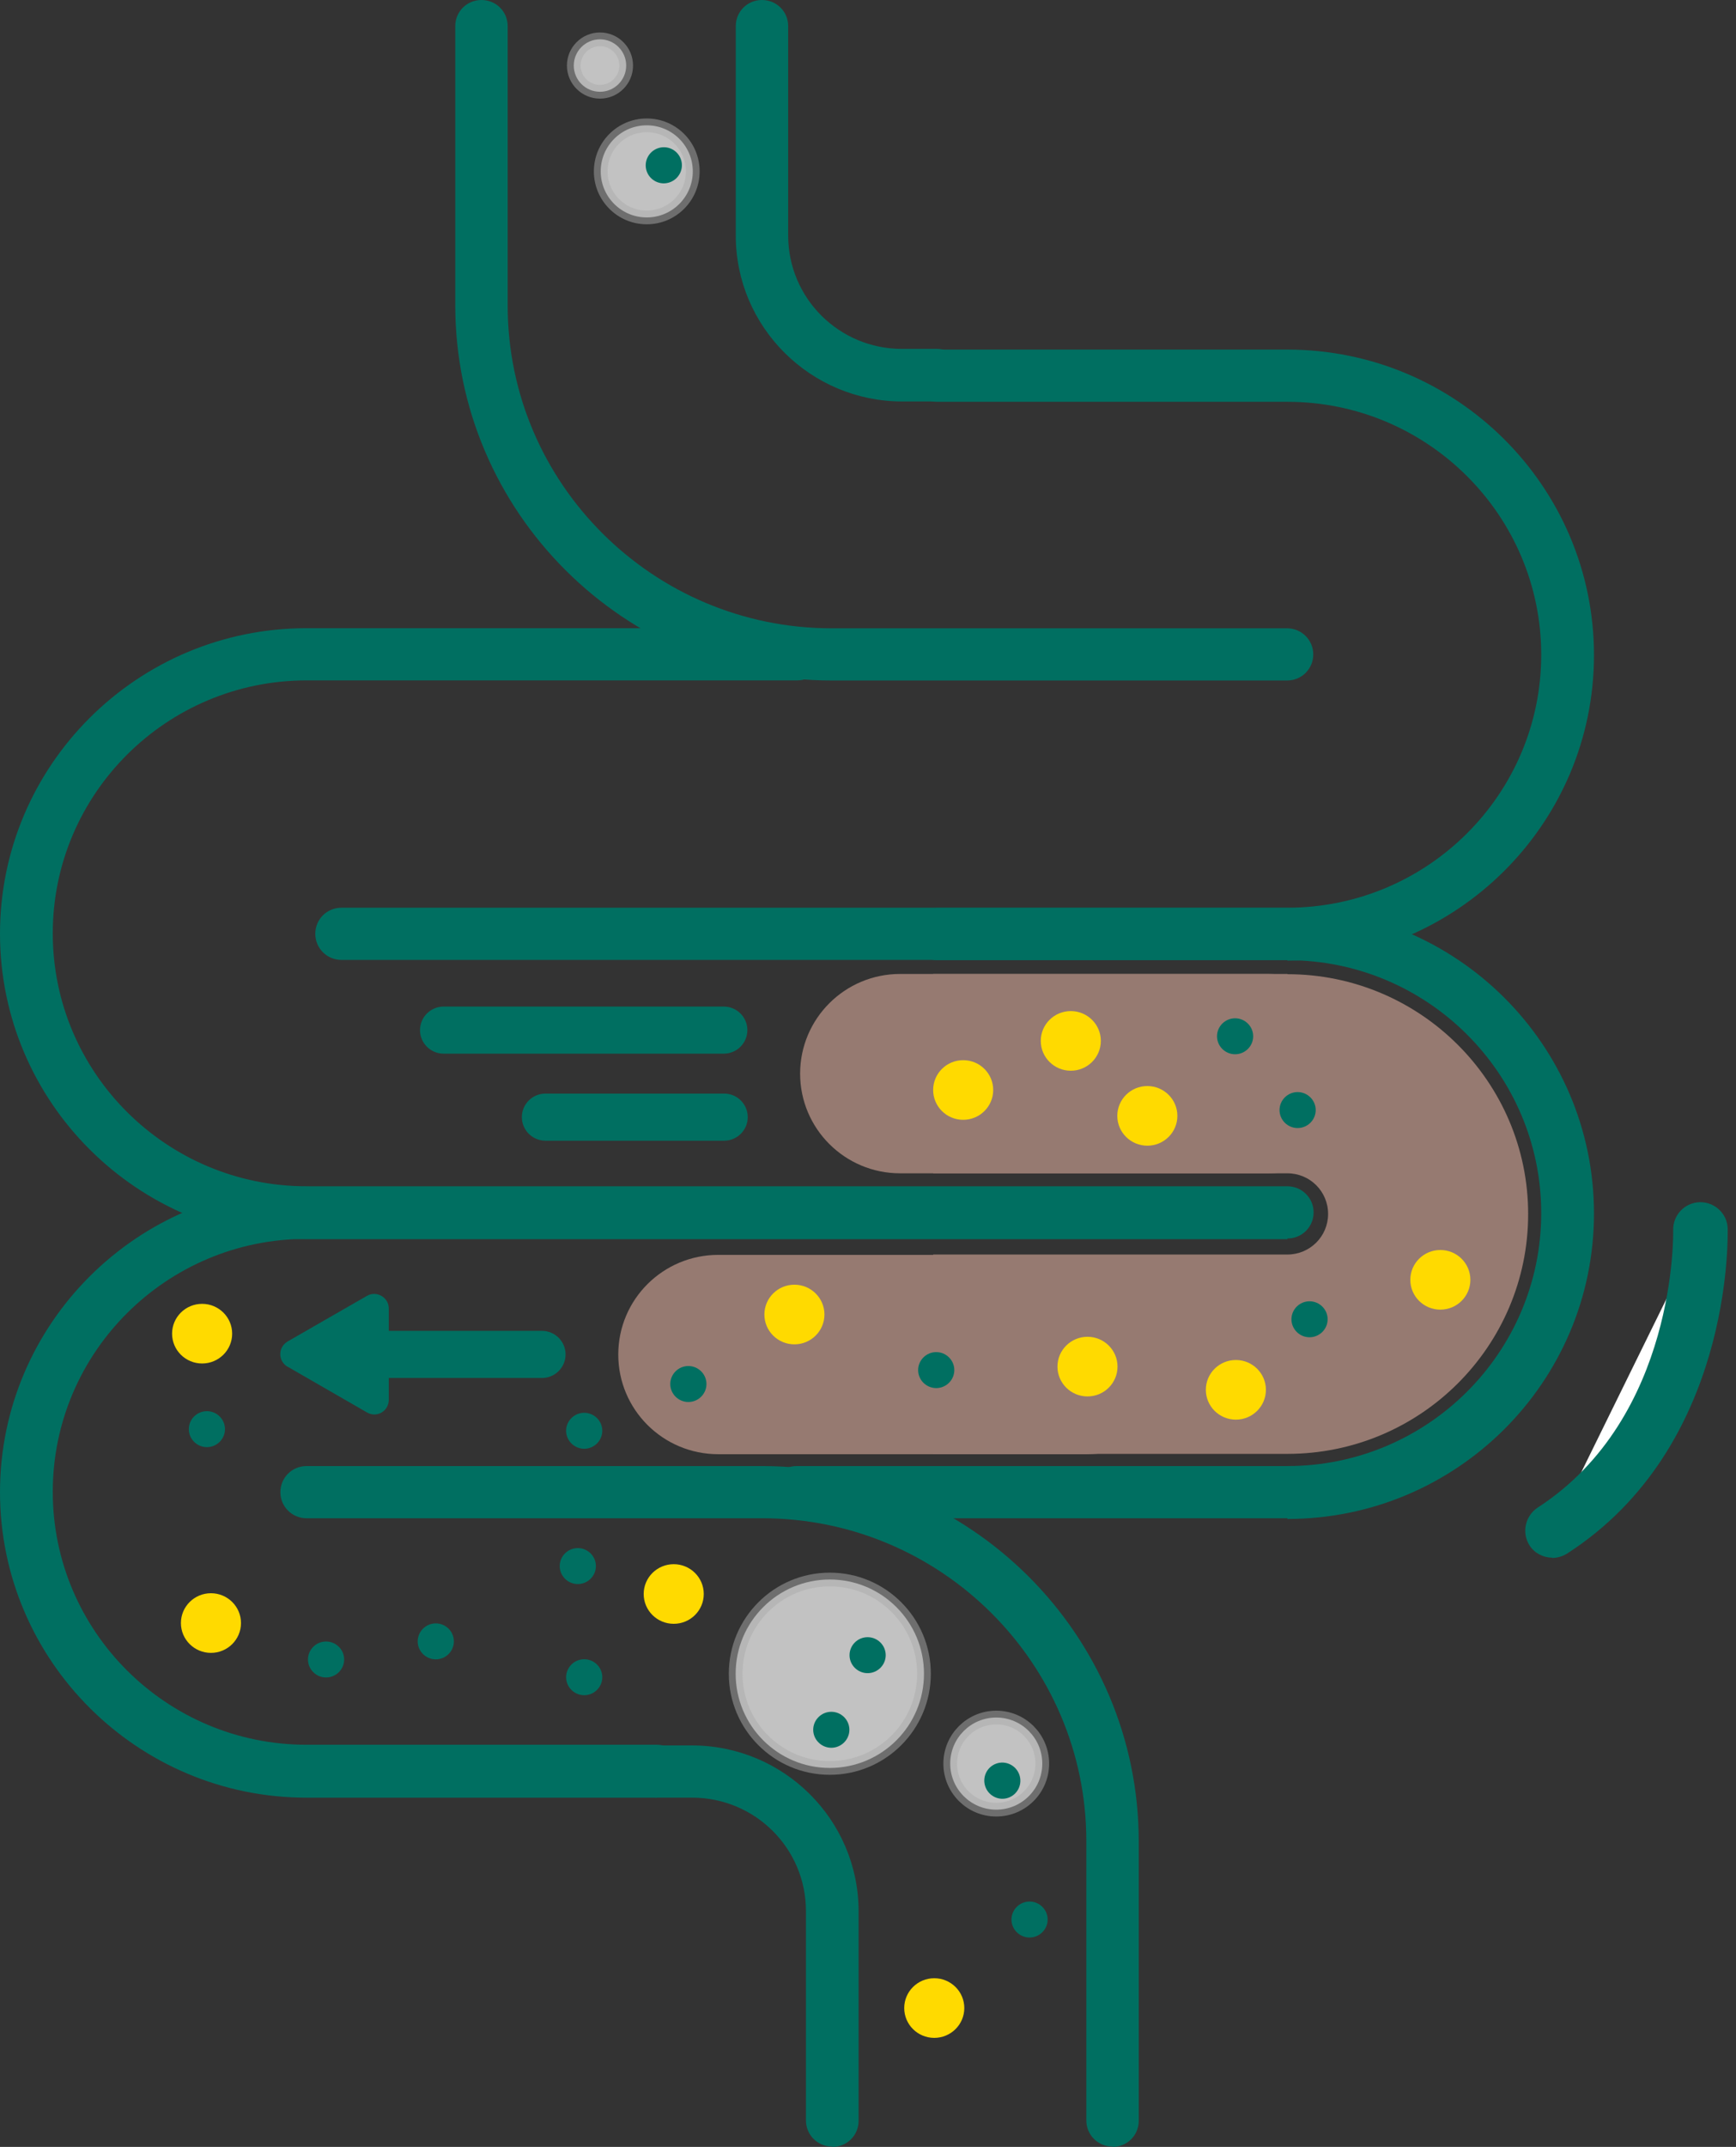 <svg width="89" height="110" viewBox="0 0 89 110" fill="none" xmlns="http://www.w3.org/2000/svg">
<rect x="0" y="0" width="89" height="110" fill="#333333" stroke="none"/>
<path d="M66.001 34.867H42.655C32.008 34.867 23.34 26.235 23.34 15.635V1.338C23.34 0.594 23.934 0 24.683 0C25.433 0 26.027 0.594 26.027 1.338V15.653C26.027 24.767 33.482 32.192 42.637 32.192H65.983C66.726 32.192 67.327 32.786 67.327 33.53C67.327 34.273 66.732 34.867 65.983 34.867H66.001V34.867Z" fill="#006F61"/>
<path d="M66.001 49.183H17.508C16.765 49.183 16.164 48.588 16.164 47.845C16.164 47.102 16.759 46.508 17.508 46.508H66.001C73.176 46.508 79.014 40.699 79.014 33.547C79.014 26.396 73.176 20.587 66.001 20.587H48.047C47.304 20.587 46.703 19.993 46.703 19.25C46.703 18.507 47.298 17.912 48.047 17.912H66.001C74.669 17.912 81.719 24.927 81.719 33.565C81.719 42.203 74.669 49.218 66.001 49.218V49.183V49.183Z" fill="#006F61"/>
<path d="M66.001 63.492H15.719C7.051 63.492 0 56.477 0 47.839C0 39.201 7.045 32.186 15.719 32.186H40.872C41.615 32.186 42.215 32.781 42.215 33.524C42.215 34.267 41.621 34.861 40.872 34.861H15.719C8.543 34.861 2.705 40.669 2.705 47.821C2.705 54.973 8.543 60.781 15.719 60.781H66.001C66.744 60.781 67.345 61.376 67.345 62.119C67.345 62.862 66.75 63.457 66.001 63.457V63.492Z" fill="#006F61"/>
<path d="M48.047 20.57H46.258C41.561 20.57 37.721 16.765 37.721 12.068V1.338C37.721 0.594 38.315 0 39.064 0C39.813 0 40.408 0.594 40.408 1.338V12.068C40.408 15.279 43.018 17.877 46.246 17.877H48.035C48.778 17.877 49.379 18.471 49.379 19.214C49.379 19.957 48.784 20.552 48.035 20.552L48.053 20.57H48.047Z" fill="#006F61"/>
<path d="M57.036 109.982C56.293 109.982 55.693 109.388 55.693 108.645V94.329C55.693 85.216 48.238 77.79 39.082 77.79H15.719C14.975 77.79 14.375 77.196 14.375 76.453C14.375 75.71 14.97 75.115 15.719 75.115H39.065C49.712 75.115 58.38 83.747 58.38 94.347V108.662C58.38 109.406 57.785 110 57.036 110V109.982V109.982Z" fill="#006F61"/>
<path d="M33.672 92.106H15.719C7.051 92.106 0 85.085 0 76.452C0 67.82 7.045 60.799 15.719 60.799C16.462 60.799 17.062 61.394 17.062 62.137C17.062 62.88 16.468 63.475 15.719 63.475C8.543 63.475 2.705 69.283 2.705 76.435C2.705 83.586 8.543 89.395 15.719 89.395H33.672C34.416 89.395 35.016 89.989 35.016 90.732C35.016 91.475 34.421 92.07 33.672 92.07V92.106V92.106Z" fill="#006F61"/>
<path d="M66.001 77.79H40.847C40.104 77.79 39.504 77.196 39.504 76.453C39.504 75.709 40.098 75.115 40.847 75.115H66.001C73.176 75.115 79.014 69.307 79.014 62.155C79.014 55.003 73.176 49.195 66.001 49.195H48.047C47.304 49.195 46.703 48.6 46.703 47.857C46.703 47.114 47.298 46.52 48.047 46.52H66.001C74.668 46.52 81.719 53.535 81.719 62.173C81.719 70.811 74.668 77.826 66.001 77.826V77.79V77.79Z" fill="#006F61"/>
<path d="M42.662 109.982C41.919 109.982 41.319 109.387 41.319 108.644V97.914C41.319 94.703 38.709 92.105 35.481 92.105H33.691C32.948 92.105 32.348 91.511 32.348 90.768C32.348 90.025 32.942 89.43 33.691 89.43H35.481C40.177 89.43 44.018 93.235 44.018 97.931V108.662C44.018 109.405 43.423 110 42.674 110L42.656 109.982H42.662Z" fill="#006F61"/>
<path d="M65.031 49.902H46.144C43.314 49.902 41.02 52.191 41.02 55.009C41.02 57.827 43.314 60.116 46.144 60.116H65.031C67.861 60.116 70.156 57.833 70.156 55.009C70.156 52.185 67.861 49.902 65.031 49.902Z" fill="#967A71"/>
<path d="M55.709 64.295H36.822C33.992 64.295 31.697 66.578 31.697 69.402C31.697 72.225 33.992 74.508 36.822 74.508H55.709C58.539 74.508 60.834 72.22 60.834 69.402C60.834 66.584 58.539 64.295 55.709 64.295Z" fill="#967A71"/>
<path d="M66.002 49.902H47.84V60.116H66.002C67.155 60.116 68.088 61.043 68.088 62.197C68.088 63.35 67.155 64.277 66.002 64.277H47.84V74.491H66.002C72.827 74.491 78.344 68.974 78.344 62.203C78.344 55.431 72.809 49.914 66.002 49.914V49.902Z" fill="#967A71"/>
<path d="M37.122 56.031H27.967C27.295 56.031 26.754 56.572 26.754 57.238C26.754 57.904 27.295 58.445 27.967 58.445H37.122C37.794 58.445 38.335 57.904 38.335 57.238C38.335 56.572 37.794 56.031 37.122 56.031V56.031Z" fill="#006F61"/>
<path d="M37.103 51.573H22.746C22.074 51.573 21.533 52.114 21.533 52.78C21.533 53.445 22.074 53.986 22.746 53.986H37.103C37.775 53.986 38.316 53.445 38.316 52.78C38.316 52.114 37.775 51.573 37.103 51.573V51.573Z" fill="#006F61"/>
<path d="M27.782 68.189H19.019C18.348 68.189 17.807 68.73 17.807 69.396C17.807 70.062 18.348 70.603 19.019 70.603H27.782C28.454 70.603 28.995 70.062 28.995 69.396C28.995 68.73 28.454 68.189 27.782 68.189Z" fill="#006F61"/>
<path d="M14.748 70.026L18.814 72.368C19.32 72.665 19.932 72.297 19.932 71.72V67.041C19.932 66.465 19.296 66.114 18.814 66.394L14.748 68.73C14.243 69.027 14.243 69.735 14.748 70.032V70.026Z" fill="#006F61"/>
<path d="M87.183 62.993C87.183 62.993 87.499 73.332 79.598 78.42L87.183 62.993Z" fill="white"/>
<path d="M79.591 79.811C79.127 79.811 78.675 79.585 78.414 79.181C78.004 78.533 78.188 77.677 78.824 77.249C85.982 72.624 85.78 63.124 85.78 63.028C85.762 62.267 86.356 61.62 87.141 61.596H87.177C87.92 61.596 88.556 62.19 88.574 62.951C88.574 63.415 88.818 74.145 80.334 79.603C80.09 79.752 79.829 79.823 79.567 79.823L79.585 79.805L79.591 79.811Z" fill="#006F61"/>
<path d="M47.897 101.357C47.047 101.357 46.357 102.041 46.357 102.885C46.357 103.729 47.047 104.413 47.897 104.413C48.747 104.413 49.437 103.729 49.437 102.885C49.437 102.041 48.747 101.357 47.897 101.357Z" fill="#FFDA00"/>
<path d="M52.783 97.428C52.272 97.428 51.855 97.845 51.855 98.35C51.855 98.855 52.272 99.271 52.783 99.271C53.294 99.271 53.71 98.855 53.71 98.35C53.71 97.845 53.294 97.428 52.783 97.428Z" fill="#006F61"/>
<path d="M34.54 80.143C33.69 80.143 33 80.826 33 81.67C33 82.515 33.69 83.198 34.54 83.198C35.39 83.198 36.08 82.515 36.08 81.67C36.08 80.826 35.39 80.143 34.54 80.143V80.143Z" fill="#FFDA00"/>
<path d="M40.727 65.823C39.877 65.823 39.188 66.507 39.188 67.351C39.188 68.195 39.877 68.879 40.727 68.879C41.577 68.879 42.267 68.195 42.267 67.351C42.267 66.507 41.577 65.823 40.727 65.823Z" fill="#FFDA00"/>
<path d="M63.36 69.681C62.51 69.681 61.82 70.365 61.82 71.209C61.82 72.053 62.51 72.737 63.36 72.737C64.21 72.737 64.9 72.053 64.9 71.209C64.9 70.365 64.21 69.681 63.36 69.681Z" fill="#FFDA00"/>
<path d="M55.753 68.492C54.903 68.492 54.213 69.176 54.213 70.02C54.213 70.864 54.903 71.548 55.753 71.548C56.603 71.548 57.292 70.864 57.292 70.02C57.292 69.176 56.603 68.492 55.753 68.492Z" fill="#FFDA00"/>
<path d="M58.821 55.645C57.971 55.645 57.281 56.329 57.281 57.173C57.281 58.017 57.971 58.701 58.821 58.701C59.671 58.701 60.361 58.017 60.361 57.173C60.361 56.329 59.671 55.645 58.821 55.645Z" fill="#FFDA00"/>
<path d="M54.897 51.804C54.047 51.804 53.357 52.488 53.357 53.332C53.357 54.176 54.047 54.86 54.897 54.86C55.747 54.86 56.437 54.176 56.437 53.332C56.437 52.488 55.747 51.804 54.897 51.804Z" fill="#FFDA00"/>
<path d="M49.38 54.319C48.529 54.319 47.84 55.003 47.84 55.847C47.84 56.691 48.529 57.375 49.38 57.375C50.23 57.375 50.919 56.691 50.919 55.847C50.919 55.003 50.23 54.319 49.38 54.319Z" fill="#FFDA00"/>
<path d="M10.362 66.804C9.512 66.804 8.822 67.488 8.822 68.332C8.822 69.176 9.512 69.86 10.362 69.86C11.212 69.86 11.902 69.176 11.902 68.332C11.902 67.488 11.212 66.804 10.362 66.804Z" fill="#FFDA00"/>
<path d="M10.815 81.631C9.965 81.631 9.275 82.314 9.275 83.159C9.275 84.003 9.965 84.687 10.815 84.687C11.665 84.687 12.355 84.003 12.355 83.159C12.355 82.314 11.665 81.631 10.815 81.631Z" fill="#FFDA00"/>
<path d="M73.843 64.045C72.992 64.045 72.303 64.729 72.303 65.573C72.303 66.418 72.992 67.101 73.843 67.101C74.693 67.101 75.382 66.418 75.382 65.573C75.382 64.729 74.693 64.045 73.843 64.045Z" fill="#FFDA00"/>
<path d="M29.951 85.013C29.44 85.013 29.023 85.429 29.023 85.935C29.023 86.44 29.44 86.856 29.951 86.856C30.462 86.856 30.878 86.44 30.878 85.935C30.878 85.429 30.462 85.013 29.951 85.013Z" fill="#006F61"/>
<path d="M29.623 79.318C29.111 79.318 28.695 79.734 28.695 80.24C28.695 80.745 29.111 81.161 29.623 81.161C30.134 81.161 30.55 80.745 30.55 80.24C30.55 79.734 30.134 79.318 29.623 79.318Z" fill="#006F61"/>
<path d="M35.291 69.99C34.779 69.99 34.363 70.406 34.363 70.912C34.363 71.417 34.779 71.833 35.291 71.833C35.802 71.833 36.218 71.417 36.218 70.912C36.218 70.406 35.802 69.99 35.291 69.99Z" fill="#006F61"/>
<path d="M29.951 72.386C29.44 72.386 29.023 72.802 29.023 73.307C29.023 73.812 29.44 74.229 29.951 74.229C30.462 74.229 30.878 73.812 30.878 73.307C30.878 72.802 30.462 72.386 29.951 72.386Z" fill="#006F61"/>
<path d="M47.998 69.277C47.486 69.277 47.07 69.693 47.07 70.198C47.07 70.704 47.486 71.12 47.998 71.12C48.509 71.12 48.925 70.704 48.925 70.198C48.925 69.693 48.509 69.277 47.998 69.277Z" fill="#006F61"/>
<path d="M67.136 66.673C66.625 66.673 66.209 67.089 66.209 67.594C66.209 68.1 66.625 68.516 67.136 68.516C67.648 68.516 68.064 68.1 68.064 67.594C68.064 67.089 67.648 66.673 67.136 66.673Z" fill="#006F61"/>
<path d="M66.525 55.954C66.014 55.954 65.598 56.37 65.598 56.876C65.598 57.381 66.014 57.797 66.525 57.797C67.036 57.797 67.453 57.381 67.453 56.876C67.453 56.37 67.036 55.954 66.525 55.954Z" fill="#006F61"/>
<path d="M63.32 52.173C62.809 52.173 62.393 52.589 62.393 53.094C62.393 53.6 62.809 54.016 63.32 54.016C63.831 54.016 64.247 53.6 64.247 53.094C64.247 52.589 63.831 52.173 63.32 52.173Z" fill="#006F61"/>
<path d="M10.607 72.303C10.096 72.303 9.68 72.719 9.68 73.224C9.68 73.73 10.096 74.146 10.607 74.146C11.118 74.146 11.534 73.73 11.534 73.224C11.534 72.719 11.118 72.303 10.607 72.303Z" fill="#006F61"/>
<path d="M22.341 83.176C21.83 83.176 21.414 83.592 21.414 84.098C21.414 84.603 21.83 85.019 22.341 85.019C22.853 85.019 23.269 84.603 23.269 84.098C23.269 83.592 22.853 83.176 22.341 83.176Z" fill="#006F61"/>
<path d="M16.716 84.104C16.205 84.104 15.789 84.52 15.789 85.025C15.789 85.531 16.205 85.947 16.716 85.947C17.228 85.947 17.644 85.531 17.644 85.025C17.644 84.52 17.228 84.104 16.716 84.104Z" fill="#006F61"/>
<path opacity="0.7" d="M42.542 90.583C45.208 90.583 47.37 88.422 47.37 85.756C47.37 83.09 45.208 80.928 42.542 80.928C39.876 80.928 37.715 83.09 37.715 85.756C37.715 88.422 39.876 90.583 42.542 90.583Z" fill="white"/>
<path opacity="0.5" d="M42.542 90.583C45.208 90.583 47.37 88.422 47.37 85.756C47.37 83.09 45.208 80.928 42.542 80.928C39.876 80.928 37.715 83.09 37.715 85.756C37.715 88.422 39.876 90.583 42.542 90.583Z" stroke="#AAAAAA" stroke-width="0.702" stroke-miterlimit="10"/>
<path d="M42.619 87.706C42.108 87.706 41.691 88.122 41.691 88.627C41.691 89.132 42.108 89.549 42.619 89.549C43.13 89.549 43.546 89.132 43.546 88.627C43.546 88.122 43.13 87.706 42.619 87.706Z" fill="#006F61"/>
<path d="M44.48 83.883C43.969 83.883 43.553 84.299 43.553 84.805C43.553 85.31 43.969 85.726 44.48 85.726C44.991 85.726 45.408 85.31 45.408 84.805C45.408 84.299 44.991 83.883 44.48 83.883Z" fill="#006F61"/>
<path opacity="0.7" d="M33.157 11.141C34.461 11.141 35.517 10.084 35.517 8.781C35.517 7.477 34.461 6.421 33.157 6.421C31.854 6.421 30.797 7.477 30.797 8.781C30.797 10.084 31.854 11.141 33.157 11.141Z" fill="white"/>
<path opacity="0.5" d="M33.157 11.141C34.461 11.141 35.517 10.084 35.517 8.781C35.517 7.477 34.461 6.421 33.157 6.421C31.854 6.421 30.797 7.477 30.797 8.781C30.797 10.084 31.854 11.141 33.157 11.141Z" stroke="#AAAAAA" stroke-width="0.702" stroke-miterlimit="10"/>
<path d="M33.722 7.598C33.241 7.77 32.985 8.299 33.157 8.781C33.33 9.262 33.859 9.512 34.34 9.34C34.822 9.167 35.078 8.638 34.905 8.157C34.733 7.675 34.204 7.425 33.722 7.598Z" fill="#006F61"/>
<path opacity="0.7" d="M51.075 92.72C52.379 92.72 53.435 91.664 53.435 90.36C53.435 89.057 52.379 88 51.075 88C49.772 88 48.715 89.057 48.715 90.36C48.715 91.664 49.772 92.72 51.075 92.72Z" fill="white"/>
<path opacity="0.5" d="M51.075 92.72C52.379 92.72 53.435 91.664 53.435 90.36C53.435 89.057 52.379 88 51.075 88C49.772 88 48.715 89.057 48.715 90.36C48.715 91.664 49.772 92.72 51.075 92.72Z" stroke="#AAAAAA" stroke-width="0.702" stroke-miterlimit="10"/>
<path d="M52.257 90.925C52.085 90.444 51.556 90.188 51.074 90.361C50.593 90.533 50.343 91.062 50.516 91.544C50.688 92.025 51.217 92.281 51.699 92.108C52.18 91.936 52.43 91.407 52.257 90.925Z" fill="#006F61"/>
<path opacity="0.7" d="M30.76 4.702C31.502 4.702 32.103 4.101 32.103 3.359C32.103 2.617 31.502 2.015 30.76 2.015C30.018 2.015 29.416 2.617 29.416 3.359C29.416 4.101 30.018 4.702 30.76 4.702Z" fill="white"/>
<path opacity="0.5" d="M30.76 4.702C31.502 4.702 32.103 4.101 32.103 3.359C32.103 2.617 31.502 2.015 30.76 2.015C30.018 2.015 29.416 2.617 29.416 3.359C29.416 4.101 30.018 4.702 30.76 4.702Z" stroke="#AAAAAA" stroke-width="0.702" stroke-miterlimit="10"/>
</svg>
